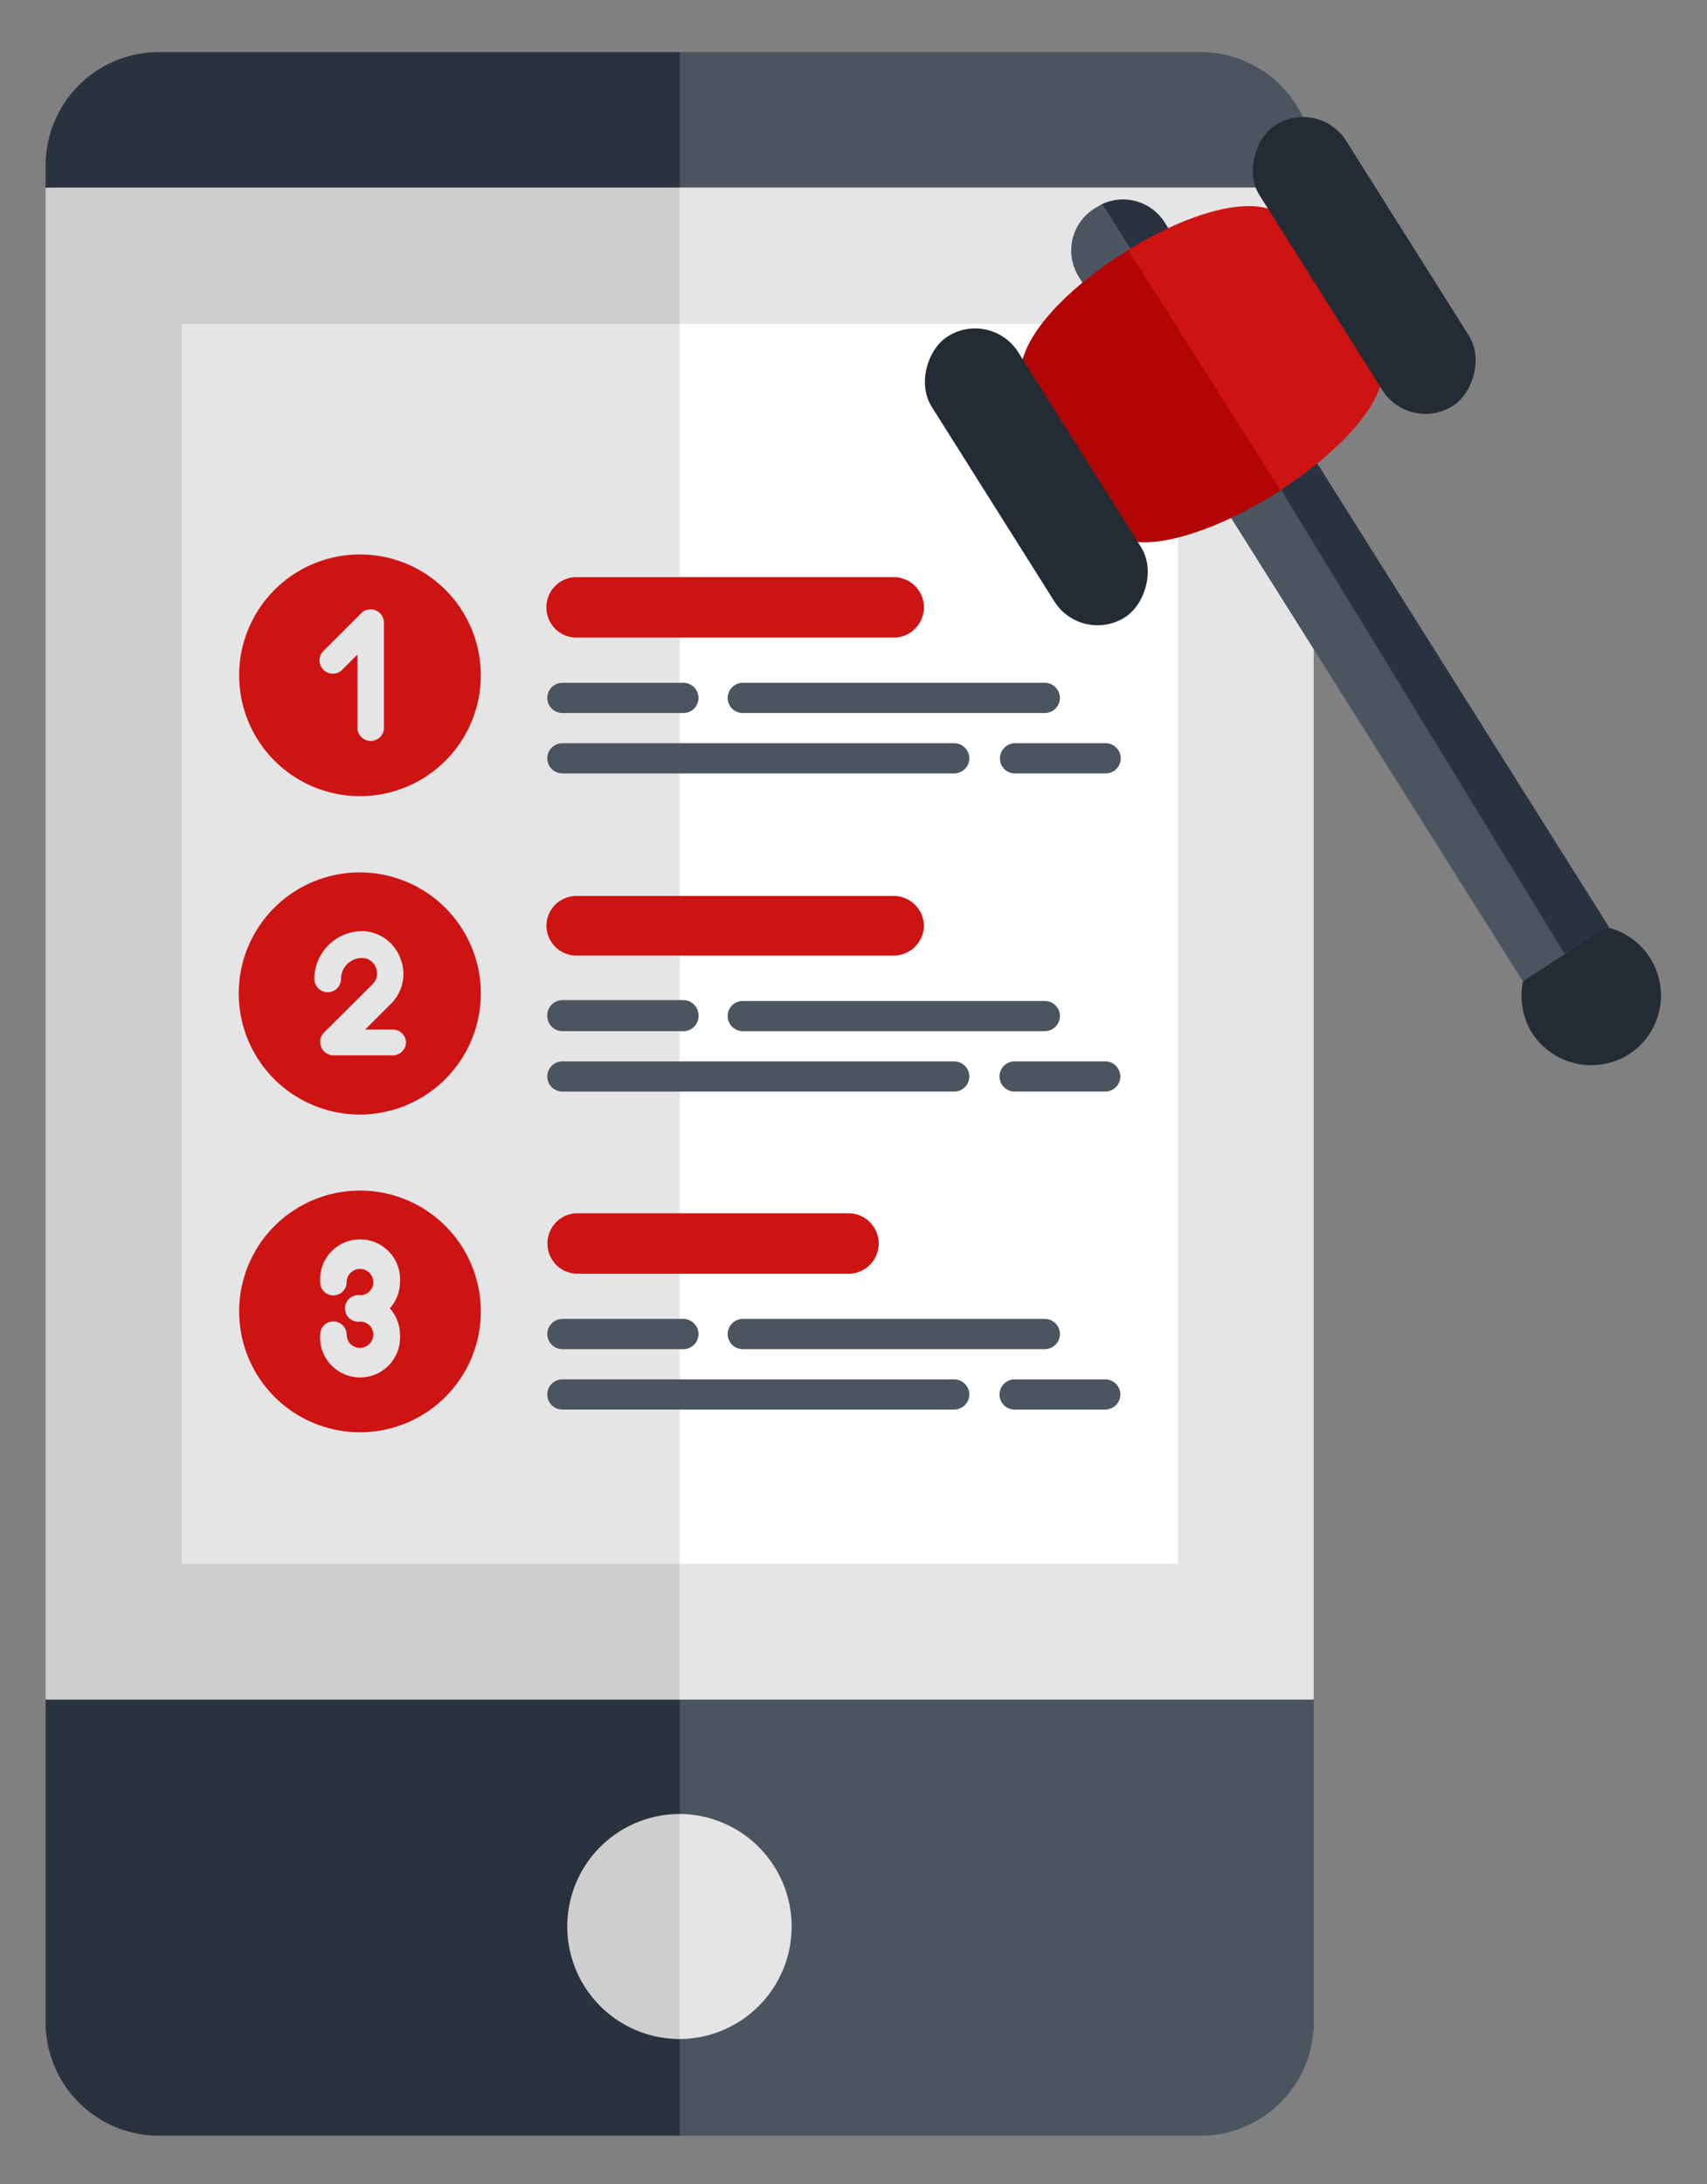 <svg id="Layer_1" data-name="Layer 1" xmlns="http://www.w3.org/2000/svg" viewBox="0 0 81.94 104.83"><rect x="0" y="0" width="81.94" height="104.83" fill="#808080" stroke="none"/><defs><style>.cls-1{fill:#e5e5e5;}.cls-2{fill:#cecece;}.cls-3{fill:#fff;}.cls-4{fill:#4b5560;}.cls-5{fill:#29333f;}.cls-6{fill:#ce1313;}.cls-7{fill:#b20606;}.cls-8{fill:#232c35;}.cls-10,.cls-9{fill:none;}.cls-10{stroke:#000;stroke-miterlimit:10;stroke-width:0.5px;}</style></defs><title>pagina-ajudaArtboard 11 copy 2</title><polygon class="cls-1" points="28.28 6.85 63.06 9.02 63.06 81.57 32.63 83.75 28.28 6.85"/><polygon class="cls-2" points="32.63 83.75 2.19 81.57 2.19 9.02 32.63 6.85 32.63 83.75"/><polygon class="cls-3" points="32.63 75.05 28.28 44.29 32.63 15.54 56.54 15.54 56.54 75.05 32.63 75.05"/><rect class="cls-1" x="8.72" y="15.54" width="23.91" height="59.51"/><path class="cls-4" d="M32.63,102.5,26.11,89.68l6.52-8.11H63.06v15.5a5.43,5.43,0,0,1-5.43,5.43Z"/><path class="cls-5" d="M2.19,81.57H32.63V102.5h-25a5.44,5.44,0,0,1-5.44-5.43Z"/><path class="cls-4" d="M32.63,2.5h25a5.43,5.43,0,0,1,5.43,5.43V9H32.63L28.28,5.76Z"/><path class="cls-1" d="M32.63,87.06,29,92.46l3.6,5.4a5.4,5.4,0,0,0,0-10.8Z"/><path class="cls-2" d="M27.23,92.46a5.4,5.4,0,0,0,5.4,5.4V87.06A5.4,5.4,0,0,0,27.23,92.46Z"/><path class="cls-5" d="M7.63,2.5h25V9H2.19V7.93A5.44,5.44,0,0,1,7.63,2.5Z"/><path class="cls-6" d="M42.9,30.6H27.68a1.44,1.44,0,0,1-1.45-1.45h0a1.44,1.44,0,0,1,1.45-1.45H42.9a1.45,1.45,0,0,1,1.45,1.45h0A1.45,1.45,0,0,1,42.9,30.6Z"/><path class="cls-4" d="M50.15,34.22H35.65a.72.72,0,0,1-.72-.72.73.73,0,0,1,.72-.73h14.5a.73.73,0,0,1,.73.73A.73.73,0,0,1,50.15,34.22Z"/><path class="cls-4" d="M32.75,34.22H27a.73.73,0,0,1-.73-.72.73.73,0,0,1,.73-.73h5.8a.73.73,0,0,1,.73.73A.73.73,0,0,1,32.75,34.22Z"/><path class="cls-4" d="M53.05,37.12H48.7A.72.72,0,0,1,48,36.4a.73.73,0,0,1,.72-.73h4.35a.73.73,0,0,1,.73.73A.73.73,0,0,1,53.05,37.12Z"/><path class="cls-4" d="M45.8,37.12H27a.73.73,0,0,1-.73-.72.73.73,0,0,1,.73-.73H45.8a.73.73,0,0,1,.73.73A.73.73,0,0,1,45.8,37.12Z"/><path class="cls-6" d="M17.28,26.61a5.8,5.8,0,1,0,5.8,5.8A5.8,5.8,0,0,0,17.28,26.61ZM18.43,35a.64.64,0,0,1-1.27,0V31.41l-.78.78a.64.64,0,0,1-.9-.9l1.86-1.86a.64.64,0,0,1,1.09.45Z"/><path class="cls-6" d="M42.9,45.86H27.68a1.44,1.44,0,0,1-1.45-1.45h0A1.44,1.44,0,0,1,27.68,43H42.9a1.45,1.45,0,0,1,1.45,1.45h0A1.45,1.45,0,0,1,42.9,45.86Z"/><path class="cls-4" d="M50.15,49.49H35.65a.73.73,0,0,1-.72-.73.72.72,0,0,1,.72-.72h14.5a.73.73,0,0,1,.73.72A.73.73,0,0,1,50.15,49.49Z"/><path class="cls-4" d="M32.75,49.49H27a.73.73,0,0,1-.73-.73A.73.73,0,0,1,27,48h5.8a.73.73,0,0,1,.73.72A.73.73,0,0,1,32.75,49.49Z"/><path class="cls-4" d="M53.05,52.39H48.7a.73.73,0,0,1-.72-.73.72.72,0,0,1,.72-.72h4.35a.73.73,0,0,1,.73.72A.73.73,0,0,1,53.05,52.39Z"/><path class="cls-4" d="M45.8,52.39H27a.73.73,0,0,1-.73-.73.73.73,0,0,1,.73-.72H45.8a.73.73,0,0,1,.73.72A.73.73,0,0,1,45.8,52.39Z"/><path class="cls-6" d="M17.28,41.87a5.81,5.81,0,1,0,5.8,5.81A5.81,5.81,0,0,0,17.28,41.87Zm1.57,8.78H16a.64.64,0,0,1-.58-.4.63.63,0,0,1,.13-.69l2.33-2.32a.73.73,0,0,0,.16-.81.7.7,0,0,0-.62-.45h-.05a1,1,0,0,0-1,1,.64.64,0,0,1-1.28,0,2.3,2.3,0,0,1,2.29-2.29h.11A2,2,0,0,1,19.22,46a2,2,0,0,1-.45,2.17l-1.24,1.24h1.32a.64.64,0,0,1,.64.63A.64.64,0,0,1,18.85,50.65Z"/><path class="cls-6" d="M40.73,61.13h-13a1.44,1.44,0,0,1-1.45-1.45h0a1.44,1.44,0,0,1,1.45-1.45h13a1.45,1.45,0,0,1,1.45,1.45h0A1.45,1.45,0,0,1,40.73,61.13Z"/><path class="cls-4" d="M50.15,64.75H35.65a.72.72,0,0,1-.72-.72.73.73,0,0,1,.72-.73h14.5a.73.73,0,0,1,.73.73A.73.73,0,0,1,50.15,64.75Z"/><path class="cls-4" d="M32.75,64.75H27a.73.73,0,0,1-.73-.72A.73.73,0,0,1,27,63.3h5.8a.73.73,0,0,1,.73.73A.73.73,0,0,1,32.75,64.75Z"/><path class="cls-4" d="M53.05,67.65H48.7a.72.72,0,0,1-.72-.72.73.73,0,0,1,.72-.73h4.35a.73.73,0,0,1,.73.73A.73.73,0,0,1,53.05,67.65Z"/><path class="cls-4" d="M45.8,67.65H27a.73.73,0,0,1-.73-.72A.73.73,0,0,1,27,66.2H45.8a.73.73,0,0,1,.73.73A.73.73,0,0,1,45.8,67.65Z"/><path class="cls-6" d="M17.28,57.14a5.8,5.8,0,1,0,5.8,5.8A5.8,5.8,0,0,0,17.28,57.14Zm1.92,6.91a1.92,1.92,0,1,1-3.83,0,.63.63,0,0,1,.63-.63.64.64,0,0,1,.64.63.64.64,0,1,0,1.28,0,.62.62,0,0,0-.64-.62.64.64,0,1,1,0-1.27.62.62,0,0,0,.64-.62.64.64,0,1,0-1.28,0,.64.64,0,0,1-.64.63.63.63,0,0,1-.63-.63,1.92,1.92,0,1,1,3.83,0,1.86,1.86,0,0,1-.49,1.25A1.91,1.91,0,0,1,19.2,64.05Z"/><path class="cls-4" d="M57.64,22.56l.19.31.05.06L73.09,47.08h0l2.81-1.31L61.35,23.28a2.37,2.37,0,0,0,.59-3.09l0-.05L61.79,20,60,21.09Z"/><path class="cls-5" d="M52.89,9.8,60,21.09l1.37,2.19a2.37,2.37,0,0,0,.59-3.09l0-.05L61.79,20l-5.86-9.29A2.37,2.37,0,0,0,52.89,9.8Z"/><path class="cls-4" d="M51.78,13.28l6,9.48a.41.41,0,0,0,.07.11l.05.06A2.36,2.36,0,0,0,61,23.5l.15-.08c.06-.05.13-.09.18-.14L60,21.09,52.89,9.8l-.22.13-.14.08A2.38,2.38,0,0,0,51.78,13.28Z"/><path class="cls-5" d="M61.35,23.28,76.86,48.65l.32-4.15.06,0L61.94,20.19A2.37,2.37,0,0,1,61.35,23.28Z"/><path class="cls-6" d="M54.16,12l7.28,11.54c2.28-1.47,4.24-3.35,4.79-4.94.82-2.41-3-8-5.43-8.61C59.16,9.58,56.52,10.52,54.16,12Z"/><path class="cls-7" d="M54.47,26c1.78.21,4.55-.89,7-2.46L54.16,12c-2.52,1.54-4.72,3.65-5.11,5.4C48.48,19.85,51.94,25.67,54.47,26Z"/><rect class="cls-8" x="41.78" y="20.44" width="15.94" height="4.91" rx="2.45" transform="translate(42.59 -31.41) rotate(57.78)"/><rect class="cls-8" x="57.52" y="10.29" width="15.94" height="4.91" rx="2.45" transform="translate(41.35 -49.46) rotate(57.78)"/><path class="cls-8" d="M73.53,49.56a3.39,3.39,0,0,0,4.63,1.06h0a3.36,3.36,0,0,0-1-6.11l-2.05,1.29-2,1.29A3.43,3.43,0,0,0,73.53,49.56Z"/><line class="cls-9" x1="51.24" y1="14.17" x2="51.24" y2="14.17"/><line class="cls-10" x1="58.2" y1="25.22" x2="58.2" y2="25.22"/></svg>